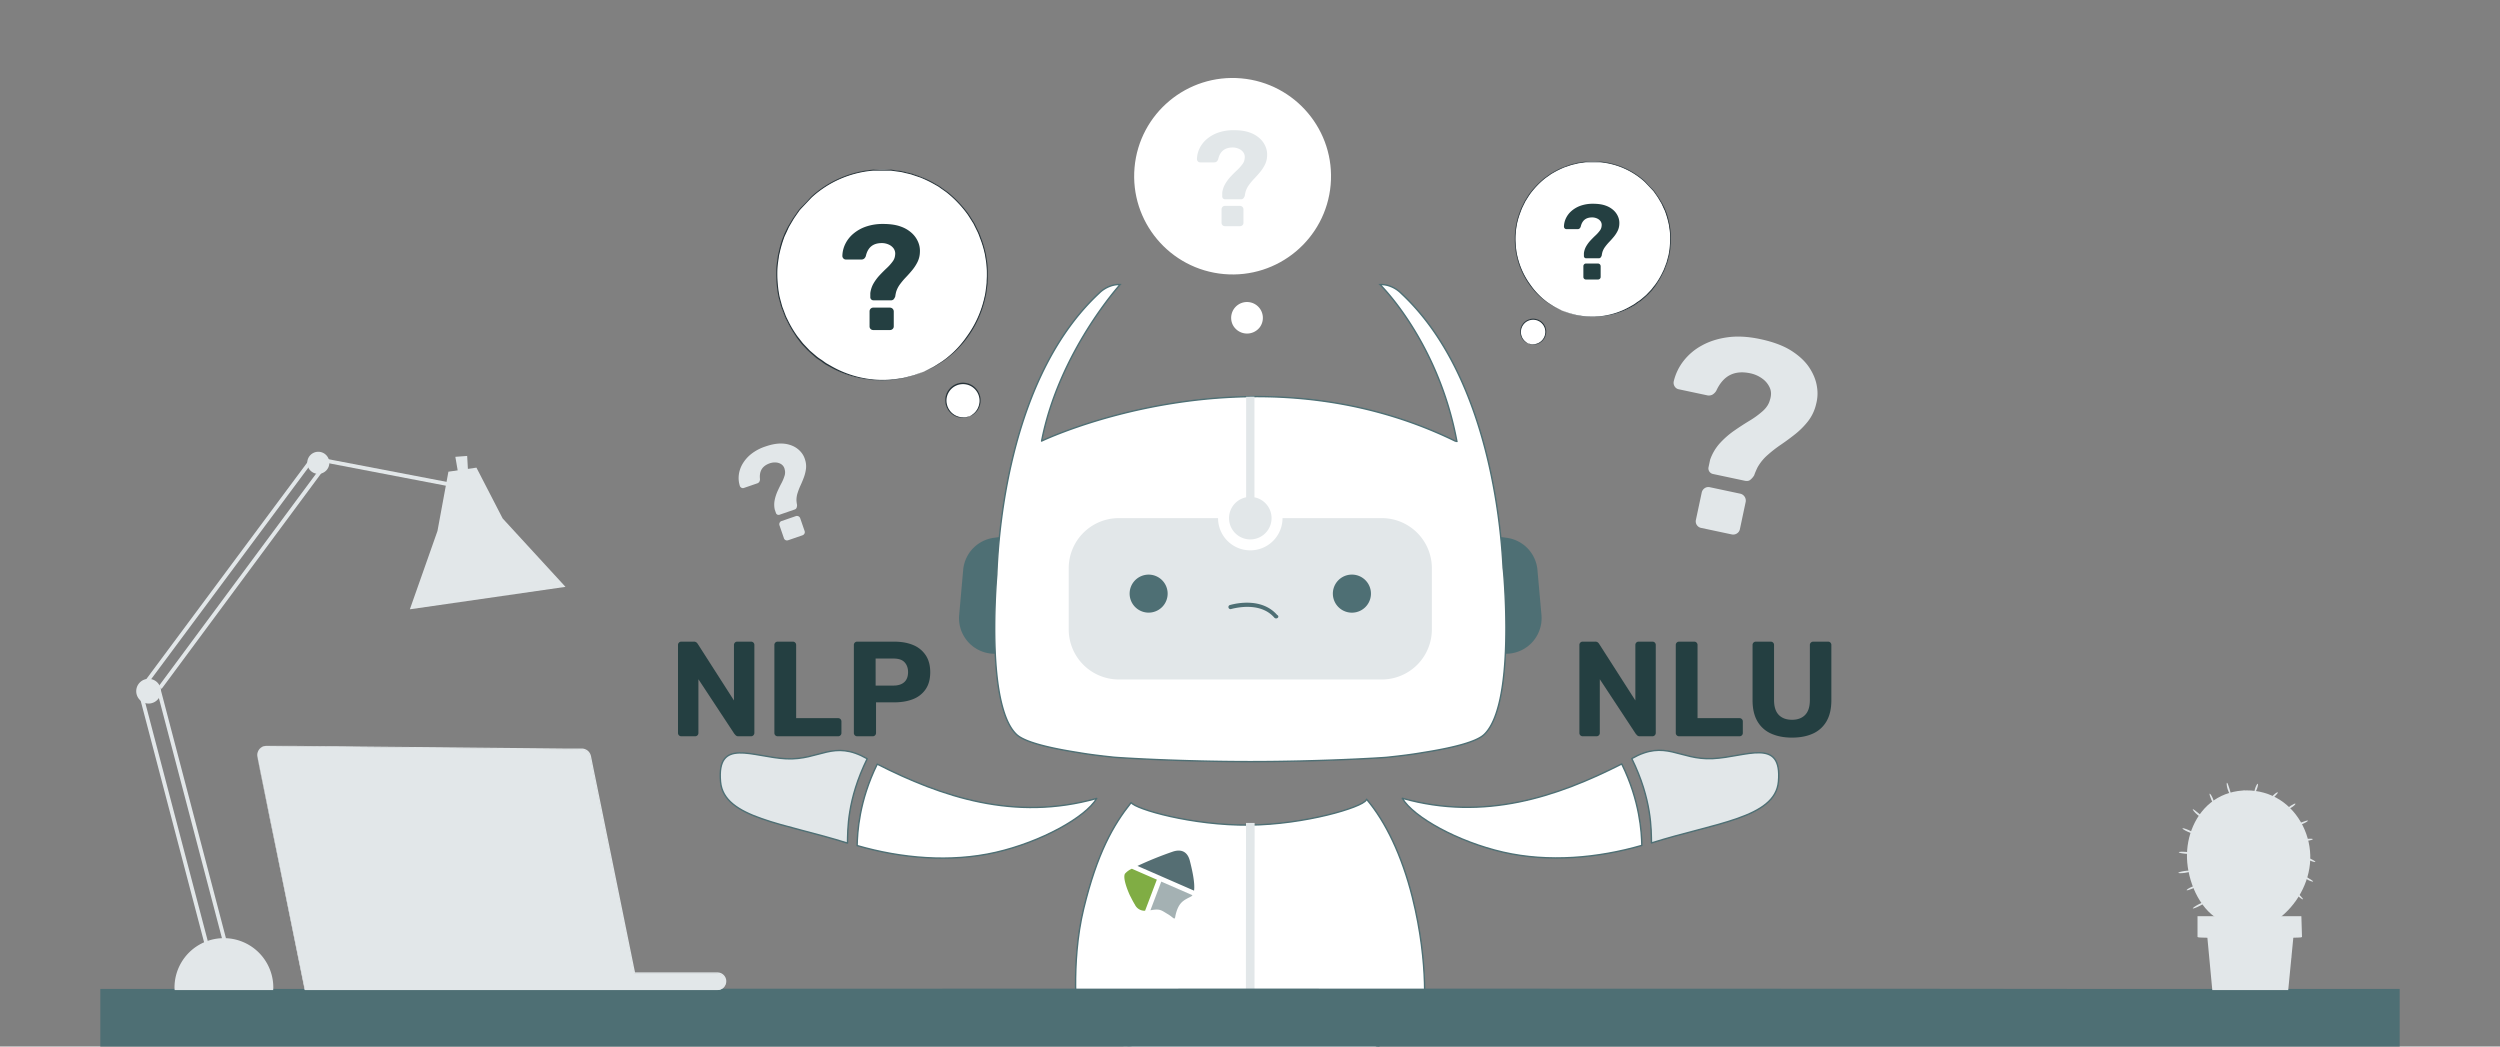 <svg xmlns="http://www.w3.org/2000/svg" xmlns:xlink="http://www.w3.org/1999/xlink" width="3514" height="1471" viewBox="0 0 3514 1471">
  <rect x="0" y="0" width="3514" height="1471" fill="#808080" stroke="none"/>
  <defs>
    <clipPath id="clip-path">
      <rect id="Rechteck_16399" data-name="Rechteck 16399" width="1621.16" height="853.801" fill="none"/>
    </clipPath>
    <clipPath id="clip-Beitragsbild_NLP-vs-NLU-Was-ist-der-Unterschied">
      <rect width="3514" height="1471"/>
    </clipPath>
  </defs>
  <g id="Beitragsbild_NLP-vs-NLU-Was-ist-der-Unterschied" clip-path="url(#clip-Beitragsbild_NLP-vs-NLU-Was-ist-der-Unterschied)">
    <g id="Gruppe_93587" data-name="Gruppe 93587" transform="translate(1115.374 366.599)">
      <path id="Pfad_62410" data-name="Pfad 62410" d="M341.9,858.947c85.083.158,168.954-25.337,244.584-74.346,1.028-9.208,8.837-78.057-15.193-174.5-14.832-58.96-37.468-106.052-64.434-137.836-.231.421-.438.85-.664,1.276-5.686,10.027-85.31,34.227-164.292,35.019-80.121.8-159.833-22.341-165.941-31.618-25.51,31.915-47.866,71.6-66.711,149.013s-8.669,160.623-8.669,160.623S224.22,853.932,341.9,858.947" transform="translate(298.619 284.564)" fill="#fff" stroke="#4e6f74" stroke-linecap="round" stroke-linejoin="round" stroke-width="2"/>
      <path id="Pfad_62414" data-name="Pfad 62414" d="M284.869,735.544l.159-243.383c-4.072,0-8.1-.071-12.117,0l-.159,243.363c-16.757,3.7-27.627,21.694-24.281,40.2s19.641,30.508,36.4,26.813,27.626-21.69,24.28-40.195c-2.447-13.533-12.026-24.112-24.28-26.816Z" transform="translate(363.101 297.944)" fill="#e2e7e9"/>
      <path id="Pfad_62415" data-name="Pfad 62415" d="M328.251,734.1c71.577.075,142.4-18.8,208.048-55.447-11.448-13.545-26.441-21.072-42-21.087H369.947c-.012,28.61-18.074,51.794-40.344,51.778-22.252-.016-40.289-23.188-40.3-51.778h-124.2c-16.007.022-31.389,7.981-42.939,22.218C187.272,715.7,257.4,734.181,328.251,734.1" transform="translate(312.217 409.417)" fill="#e2e7e9"/>
      <path id="Pfad_62418" data-name="Pfad 62418" d="M343.724,761.013c-84.546.122-167.92-24.692-243.354-72.406,7.564,172.824,34.368,301.554,42.045,348.175,59.289-29.4,112.275-41.5,158.753-38.315,0-.056.047.6,0,0,.428-11.906-5.4-93.123,0-147.828,5.408-54.761,89.4-55.725,90.608,0s.308,121.115,0,147.828c24.336-4.386,108.743,12.542,159.778,38.315,4.164-28.25,35.856-202.155,37.158-349.126C512.853,736,428.9,761.17,343.724,761.013" transform="translate(297.512 429.701)" fill="#fff" stroke="#4e6f74" stroke-linecap="round" stroke-linejoin="round" stroke-width="2"/>
      <g id="Gruppe_13891" data-name="Gruppe 13891" transform="translate(232.627 33.355)">
        <path id="Pfad_62402" data-name="Pfad 62402" d="M0,0,28.531,4.028a50,50,0,0,1,42.7,45.063l5.646,63.392a50.341,50.341,0,0,1-.294,11.413A50,50,0,0,1,20.1,166.436l-12.711-1.79Z" transform="translate(741.799 352.033)" fill="#4e6f74"/>
        <path id="Pfad_62403" data-name="Pfad 62403" d="M69.667,164.686l-12.7,1.788A49.993,49.993,0,0,1,.49,123.945v0A50.012,50.012,0,0,1,.2,112.529L5.842,49.115a50,50,0,0,1,42.7-45.091L77.069,0Z" transform="translate(0 352.013)" fill="#4e6f74"/>
        <path id="Pfad_62404" data-name="Pfad 62404" d="M648.072,220.372h1.606C623.4,79.56,541.682.043,541.682.043a35.44,35.44,0,0,1,14.846,2.575,42.616,42.616,0,0,1,14.812,9.69c116.483,108.42,139.255,305.123,143.3,386.029.168,1.234.321,2.409.483,3.7,0,0,3.433,36.038,3.5,80.131,0,6.385-.054,12.946-.208,19.594-.22,9.53-.629,19.231-1.281,28.851l-.092,1.366c-.427,6.022-.967,12-1.589,17.882-.791,7.371-1.772,14.566-2.958,21.5q-1.238,7.325-2.808,14.17-1.5,6.532-3.321,12.536c-4.492,14.86-10.511,27.041-18.538,34.549-10.771,10.125-42.985,18.543-86.765,25.37-16.4,2.866-33.424,4.782-50.214,6.575-5.226.553-91.889,6.005-191.533,6.005s-186.305-5.587-191.533-6.148c-16.785-1.779-33.818-3.717-50.214-6.575-43.809-6.832-76.029-15.229-86.765-25.374-8.034-7.516-14.039-19.7-18.545-34.549q-1.814-6.007-3.318-12.536c-1.048-4.558-1.981-9.292-2.814-14.167-1.183-6.938-2.159-14.128-2.955-21.5-.642-5.882-1.162-11.863-1.586-17.885-.031-.455-.068-.913-.1-1.368C.835,520.828.425,511.158.2,501.624c-.151-6.648-.208-13.211-.2-19.6.052-33.656,2.05-62.569,3.006-74.392C5.8,331.488,25.552,125.112,146.652,12.3a42.69,42.69,0,0,1,14.832-9.692A35.318,35.318,0,0,1,176.316.033S90.233,94.778,65.948,220c-.065.02,293.336-140.867,582.124.372" transform="translate(50.122 0)" fill="#fff" stroke="#4e6f74" stroke-width="2"/>
        <path id="Pfad_62405" data-name="Pfad 62405" d="M440.215,0H300.537a45.322,45.322,0,0,1-45.344,45.3A45.319,45.319,0,0,1,209.9,0H70.218A70.424,70.424,0,0,0,0,70.218v86.37a70.433,70.433,0,0,0,70.218,70.228h370a70.443,70.443,0,0,0,70.226-70.228V70.218A70.43,70.43,0,0,0,440.215,0" transform="translate(154.189 328.316)" fill="#e2e7e9"/>
        <path id="Pfad_62406" data-name="Pfad 62406" d="M26.726,0a26.72,26.72,0,1,0,26.71,26.726v0A26.743,26.743,0,0,0,26.726,0" transform="translate(239.805 407.728)" fill="#4e6f74"/>
        <path id="Pfad_62407" data-name="Pfad 62407" d="M26.731,0h0a26.757,26.757,0,1,0,.055,53.514h.061A26.757,26.757,0,1,0,26.745,0Z" transform="translate(525.461 407.698)" fill="#4e6f74"/>
        <path id="Pfad_62409" data-name="Pfad 62409" d="M35.746,141.444V0c-3.933,0-7.823.075-11.7.154V141.469a29.89,29.89,0,1,0,11.7,0Z" transform="translate(379.52 157.584)" fill="#e2e7e9"/>
        <path id="Pfad_94191" data-name="Pfad 94191" d="M159.215,132.838c-18.644-21.751-51.274-14.759-60.6-12.425a2.958,2.958,0,1,1-2.332-5.437c10.877-3.107,45.836-10.1,66.813,13.985a2.234,2.234,0,0,1,.991.651,2.269,2.269,0,0,1-.217,3.23,3.5,3.5,0,0,1-4.659,0" transform="translate(284.174 335.593)" fill="#4e6f74"/>
      </g>
      <path id="Pfad_62678" data-name="Pfad 62678" d="M348.93,671.051c-6.312,22.627-11.648,32.908-15.531,55.736s-3.1,24.757,0,35.576,43.308,43.307,43.308,43.307H181.829V629.458s118.833,14.42,167.1,41.592" transform="translate(491.522 819.882)" fill="#e2e7e9" stroke="#4e6f74" stroke-linecap="round" stroke-linejoin="round" stroke-width="2"/>
      <path id="Pfad_62679" data-name="Pfad 62679" d="M209.606,671.05c6.312,22.627,11.648,32.907,15.531,55.736s3.1,24.757,0,35.575-43.308,43.306-43.308,43.306h187.28l7.6-176.209s-118.833,14.42-167.1,41.591" transform="translate(234.88 819.882)" fill="#e2e7e9" stroke="#4e6f74" stroke-linecap="round" stroke-linejoin="round" stroke-width="2"/>
      <g id="Gruppe_13895" data-name="Gruppe 13895" transform="translate(464.997 828.99)">
        <path id="Pfad_10214" data-name="Pfad 10214" d="M212.77,426.322c.228-.037.442-.061.666-.107,12.88-2.319,14.553.086,23.028,5.1,9.337,5.306,10.444,10.389,11.464,2.589,4.342-19.493,12.178-21.759,21.892-26.9a6.163,6.163,0,0,0,2.039-1.844l-43.846-19.118Z" transform="translate(-176.103 -342.434)" fill="#a4b1b3"/>
        <path id="Pfad_10215" data-name="Pfad 10215" d="M257.709,374.464a504.4,504.4,0,0,0-50.315,20.3l79.572,34.727c1.626-11.939-3.581-32.677-5.871-41.789-3.021-12.139-11.031-17.058-23.385-13.24" transform="translate(-188.973 -373.197)" fill="#556e73"/>
        <path id="Pfad_10216" data-name="Pfad 10216" d="M247.656,396.04l-35.132-15.325a27.447,27.447,0,0,0-9.744,7.055c-3.781,7.305,6.856,30.111,6.856,30.111,4.826,9.318,3.454,6.958,7.442,13.826a14.96,14.96,0,0,0,14.052,8.03Z" transform="translate(-201.968 -355.192)" fill="#80ad44"/>
      </g>
    </g>
    <g id="Gruppe_13846" data-name="Gruppe 13846" transform="translate(-209.37 -200.19)">
      <g id="Gruppe_13845" data-name="Gruppe 13845" transform="translate(646.793 1589.78)">
        <g id="Translator-pana" transform="translate(0)">
          <g id="freepik--Table--inject-43">
            <path id="Pfad_62515" data-name="Pfad 62515" d="M2659.686,459.056c0,.54-590.387.936-1318.485.936s-1318.6-.4-1318.6-.936,590.271-.936,1318.6-.936S2659.686,458.552,2659.686,459.056Z" transform="translate(-22.6 -458.12)" fill="#4e6f74"/>
          </g>
        </g>
      </g>
      <rect id="Rechteck_13771" data-name="Rechteck 13771" width="3232" height="203" transform="translate(350.37 1590.19)" fill="#4e6f74"/>
    </g>
    <g id="freepik--Device--inject-43" transform="translate(361.597 1048.37)">
      <path id="Pfad_62644" data-name="Pfad 62644" d="M46.758,396.473,113.53,724.35H693.244a11.572,11.572,0,0,0,11.572-11.572h0a11.572,11.572,0,0,0-11.572-11.572h-116.7L514.475,396.3a12.592,12.592,0,0,0-12.237-10.153L59.172,381.31a12.636,12.636,0,0,0-12.415,15.163Z" transform="translate(-46.447 -381.115)" fill="#e2e7e9"/>
      <path id="Pfad_62645" data-name="Pfad 62645" d="M46.8,396.625a7.669,7.669,0,0,1,0-.975,12.419,12.419,0,0,1,0-2.971,12.9,12.9,0,0,1,9.932-11.128,22.177,22.177,0,0,1,4.434-.266H97.7l167.507,1.6,116.785,1.153,65.442.665,34.317.354h22.169a14.06,14.06,0,0,1,4.434,1.286,13.3,13.3,0,0,1,6.385,6.7,18.312,18.312,0,0,1,1.2,4.434l.931,4.434c.576,2.926,1.2,5.9,1.773,8.868,1.2,5.941,2.439,11.927,3.636,17.735q3.68,18.045,7.449,36.49,7.493,36.889,15.341,75.374c10.464,51.431,21.326,104.9,32.544,159.97l-.8-.621H691.558a19.815,19.815,0,0,1,4.434.266,12.415,12.415,0,0,1,3.325,23.011,12.992,12.992,0,0,1-5.454,1.463H113.041v-.488c-20.4-100.78-37.022-182.76-48.771-239.423-5.675-28.42-10.153-50.5-13.3-65.531-1.463-7.493-2.616-13.3-3.37-17.07s-1.108-5.853-1.108-5.853.488,2,1.286,5.808l3.547,17.07c3.1,14.986,7.67,37.066,13.523,65.442,11.616,56.752,28.42,138.732,49.037,239.423l-.621-.532H693.375a11.827,11.827,0,0,0,4.744-1.286,10.818,10.818,0,0,0-2.882-20.041,21.613,21.613,0,0,0-4.212-.222H575.748v-.62c-11.217-55.112-22.169-108.583-32.455-160.014-5.232-25.672-10.331-50.9-15.341-75.374q-3.724-18.4-7.36-36.445c-1.242-6.03-2.439-11.971-3.636-17.735-.621-2.971-1.2-5.941-1.818-8.867l-.887-4.434a20.518,20.518,0,0,0-1.108-4.168,12.237,12.237,0,0,0-5.675-5.986,11.969,11.969,0,0,0-4.035-1.153H499l-17.735-.222-34.317-.4-65.4-.754L264.764,384.21,97.523,382.171l-26.115-.355H60.988a20.8,20.8,0,0,0-4.434.266,14.139,14.139,0,0,0-3.769,1.419,12.68,12.68,0,0,0-6.119,9.355A16.676,16.676,0,0,0,46.8,396.625Z" transform="translate(-46.49 -381.266)" fill="#e2e7e9"/>
      <path id="Pfad_62646" data-name="Pfad 62646" d="M136.478,433.414a19.109,19.109,0,1,1-5.6-13.557,19.154,19.154,0,0,1,5.6,13.557Z" transform="translate(130.967 -267.972)" fill="#e2e7e9"/>
      <path id="Pfad_62647" data-name="Pfad 62647" d="M46.68,385.33H77.1l82.867.4,273.474,1.907,39.549.31h9.71a23.715,23.715,0,0,1,4.966.31,12.817,12.817,0,0,1,4.7,1.907,13.745,13.745,0,0,1,5.9,7.981c.709,3.192,1.242,6.251,1.907,9.355,4.877,24.7,9.621,48.505,14.1,71.206,8.867,45.4,17.07,86.236,23.854,120.6s12.148,62.073,15.917,81.36c1.862,9.532,3.281,16.981,4.434,22.169.488,2.483.842,4.434,1.064,5.764a16.152,16.152,0,0,1,.31,1.951,6.691,6.691,0,0,0-.443-1.906c-.443-1.286-.709-3.281-1.241-5.764-1.064-5.1-2.572-12.5-4.434-22.169-3.9-19.2-9.533-46.954-16.449-81.227L513.111,478.927c-4.434-22.656-9.311-46.51-14.232-70.94-.621-3.059-1.2-6.252-1.906-9.266a12.059,12.059,0,0,0-5.188-7.05,13.3,13.3,0,0,0-4.168-1.685,26.308,26.308,0,0,0-4.434-.266h-9.71l-39.549-.31L160.45,387.015l-82.867-.887-22.568-.355H49.163Z" transform="translate(-45.838 -367.311)" fill="#e2e7e9"/>
    </g>
    <g id="Gruppe_93589" data-name="Gruppe 93589" transform="translate(1838.66 161.314)">
      <ellipse id="Ellipse_26165" data-name="Ellipse 26165" cx="109.105" cy="109.315" rx="109.105" ry="109.315" transform="matrix(0.931, -0.366, 0.366, 0.931, 258.74, 113.199)" fill="#fff"/>
      <path id="Pfad_93681" data-name="Pfad 93681" d="M334.012,251.915l1.648.666,4.838,1.893,3.506,1.4c1.332.421,2.84.771,4.453,1.227l5.224,1.4a56.532,56.532,0,0,0,6.065,1.157,103.6,103.6,0,0,0,31.554.666A108.9,108.9,0,0,0,431.057,247.5l5.154-2.91c1.648-1.087,3.3-2.314,4.943-3.506s3.506-2.279,4.978-3.506l4.8-4.137,4.418-4.172.245-.28c1.508-1.543,3.015-3.155,4.523-4.733s2.77-3.506,4.172-5.224a57.2,57.2,0,0,0,4-5.785,104.2,104.2,0,0,0,7.012-12.06c1.017-2.139,2.209-4.242,3.12-6.451l3.506-9.326.386-1.017.947-3.506c.6-2.419,1.332-4.8,1.858-7.257a119.23,119.23,0,0,0,1.928-15.146,116.488,116.488,0,0,0,0-15.637c-.21-2.629-.666-5.259-1.017-7.888-.21-1.332-.28-2.665-.6-4l-.947-3.927a91.148,91.148,0,0,0-3.506-12.551c-.806-2.033-1.648-4.067-2.454-6.135L475.3,101.9l-1.052-1.823-2.068-3.506-2.1-3.506-2.419-3.506-2.454-3.506L463.978,84.3l-1.4-1.648L451.5,70.938l-.806-.771a108.9,108.9,0,0,0-63.6-27.627H367.7l-2.139.316-4.207.561-4.207.6-4.1.982-4.067.982-2.033.491-6.7,2.279-6.171,2.419a98.167,98.167,0,0,0-11.675,5.855L318.9,59.053c-1.157.666-2.209,1.508-3.3,2.244-2.174,1.578-4.382,3.05-6.486,4.663a119.766,119.766,0,0,0-21.211,22.4c-1.437,2.033-2.7,4.207-4.032,6.311l-1.963,3.12a7,7,0,0,0-.491.876c-1.473,3.015-2.945,5.96-4.418,8.905-.982,2.209-1.718,4.488-2.559,6.7a100.74,100.74,0,0,0-4.032,13.393,54.915,54.915,0,0,0-1.262,6.7c-.316,2.209-.771,4.417-.947,6.626s-.28,4.418-.386,6.591v6.381h0c0,2.139.175,4.242.245,6.346s.526,4.1.736,6.135.526,4,.877,5.96l1.367,5.75a109.418,109.418,0,0,0,17.53,37.9,104.23,104.23,0,0,0,22.052,22.578,52.272,52.272,0,0,0,4.944,3.506l4.593,2.875c1.437.841,2.735,1.718,3.962,2.384l3.506,1.683,4.7,2.244,1.613.736-1.543-.841-4.628-2.384-3.506-1.718c-1.227-.7-2.524-1.578-3.927-2.454l-4.558-2.875a59.3,59.3,0,0,1-4.873-3.506,104.2,104.2,0,0,1-21.421-22.964,108.159,108.159,0,0,1-17.53-37.654c-.456-1.893-.911-3.786-1.332-5.715s-.561-3.927-.841-5.925a57.994,57.994,0,0,1-.7-6.1c0-2.033-.175-4.137-.245-6.241s0-4.417,0-6.065V147.3l.421-6.486c.175-2.209.631-4.347.947-6.556a61.3,61.3,0,0,1,1.262-6.626,102.582,102.582,0,0,1,4.172-13.358c.841-2.174,1.578-4.453,2.559-6.591,1.437-2.945,2.91-5.89,4.382-8.87,0-.28.316-.561.491-.841.631-1.017,1.3-2.033,1.928-3.085,1.332-2.068,2.594-4.207,4.032-6.241a114.687,114.687,0,0,1,9.641-11.57,111.781,111.781,0,0,1,11.359-10.518c2.068-1.613,4.277-3.05,6.416-4.593,1.087-.736,2.1-1.613,3.26-2.244l3.506-2a123.688,123.688,0,0,1,14.515-7.012l7.783-2.629,1.963-.666,2-.491,4.032-.947,4.067-.982,4.172-.561,4.137-.6,2.1-.28h19.178a107.457,107.457,0,0,1,62.827,27.311l.771.736,10.974,11.6,1.4,1.613,1.192,1.718,2.454,3.506,2.384,3.506,2.069,3.506,2.068,3.506,1.017,1.788.841,1.893c1.157,2.489,2.279,4.978,3.506,7.468a124.207,124.207,0,0,1,4.7,15.461l.912,3.892c.316,1.3.386,2.629.6,3.927.351,2.629.806,5.224,1.017,7.818a108.481,108.481,0,0,1,0,15.461,116.421,116.421,0,0,1-1.858,14.97c-.526,2.454-1.227,4.8-1.823,7.012l-.947,3.506a7.01,7.01,0,0,1-.281.912l-3.506,9.256c-.912,2.209-2.068,4.277-3.05,6.381a105.845,105.845,0,0,1-7.012,11.99,55.52,55.52,0,0,1-4,5.434c-1.367,1.753-2.665,3.506-4.1,5.189l-4.488,4.733-2.209,2.314-.21.21-7.012,6a45.5,45.5,0,0,1-4.943,3.506c-1.613,1.087-3.26,2.384-4.908,3.506l-5.084,2.91a107.811,107.811,0,0,1-39.3,13.5,103.252,103.252,0,0,1-31.378-.456,55,55,0,0,1-6.03-1.052l-5.224-1.367c-1.613-.421-3.12-.736-4.453-1.157l-3.506-1.332-4.908-1.753Z" transform="translate(22.753 23.168)" fill="#263238"/>
      <path id="Pfad_93682" data-name="Pfad 93682" d="M284.709,141.007A17.775,17.775,0,1,1,302.239,134a17.775,17.775,0,0,1-17.53,7.012Z" transform="translate(28.478 181.546)" fill="#fff"/>
      <path id="Pfad_93683" data-name="Pfad 93683" d="M281.16,140.247a5.98,5.98,0,0,0,1.017.526,13.216,13.216,0,0,0,3.155.947,17.529,17.529,0,0,0,11.815-1.858,18.161,18.161,0,0,0,9.4-14.76,17.881,17.881,0,0,0-2.419-10.518A18.36,18.36,0,0,0,270.537,128.5a17.529,17.529,0,0,0,6.7,9.887,13.744,13.744,0,0,0,2.84,1.648c.666.315,1.052.456,1.052.386A29.215,29.215,0,0,1,277.619,138a17.53,17.53,0,0,1-6.1-9.747,16.8,16.8,0,0,1,0-7.923,17,17,0,0,1,4.313-7.958,16.828,16.828,0,0,1,8.66-4.908,17.284,17.284,0,0,1,10.518.982,17.075,17.075,0,0,1,7.958,7.012,16.759,16.759,0,0,1,2.349,9.676,17.53,17.53,0,0,1-8.66,14.024,17.881,17.881,0,0,1-11.289,2.174C282.667,140.808,281.23,140.141,281.16,140.247Z" transform="translate(28.101 181.08)" fill="#263238"/>
    </g>
    <g id="Gruppe_93595" data-name="Gruppe 93595" transform="translate(1047.978 194.609)">
      <ellipse id="Ellipse_26165-2" data-name="Ellipse 26165" cx="147.844" cy="148.129" rx="147.844" ry="148.129" transform="translate(275.152 383.956) rotate(-158.52)" fill="#fff"/>
      <path id="Pfad_93681-2" data-name="Pfad 93681" d="M475.546,326.255l-2.233.9-6.556,2.565-4.751,1.9c-1.805.57-3.848,1.045-6.033,1.663l-7.079,1.9a76.6,76.6,0,0,1-8.219,1.568,140.384,140.384,0,0,1-42.757.9,147.559,147.559,0,0,1-53.874-17.388l-6.984-3.943c-2.233-1.473-4.466-3.135-6.7-4.751s-4.751-3.088-6.746-4.751l-6.509-5.606-5.986-5.653-.332-.38c-2.043-2.09-4.086-4.276-6.129-6.413s-3.753-4.751-5.653-7.079a77.505,77.505,0,0,1-5.416-7.839,141.2,141.2,0,0,1-9.5-16.343c-1.378-2.9-2.993-5.748-4.228-8.741l-4.751-12.637-.522-1.378L273.307,230c-.808-3.278-1.805-6.509-2.518-9.834a161.565,161.565,0,0,1-2.613-20.523,157.853,157.853,0,0,1,0-21.188c.285-3.563.9-7.126,1.378-10.689.285-1.805.38-3.611.808-5.416l1.283-5.321a123.512,123.512,0,0,1,4.751-17.008c1.093-2.755,2.233-5.511,3.325-8.314l4.371-8.741,1.425-2.47,2.8-4.751L291.169,111l3.278-4.751,3.325-4.751,1.663-2.375,1.9-2.233,15.012-15.867,1.093-1.045A147.56,147.56,0,0,1,403.62,42.54h26.272l2.9.428,5.7.76,5.7.808,5.558,1.33,5.511,1.33,2.755.665,9.074,3.088,8.361,3.278a133.028,133.028,0,0,1,15.82,7.934l4.751,2.755c1.568.9,2.993,2.043,4.466,3.04,2.945,2.138,5.939,4.133,8.789,6.318a162.29,162.29,0,0,1,28.742,30.357c1.948,2.755,3.658,5.7,5.463,8.551l2.66,4.228a9.494,9.494,0,0,1,.665,1.188c2,4.086,3.991,8.076,5.986,12.067,1.33,2.993,2.328,6.081,3.468,9.074a136.506,136.506,0,0,1,5.463,18.148,74.406,74.406,0,0,1,1.71,9.074c.428,2.993,1.045,5.986,1.283,8.979s.38,5.986.523,8.931v8.646h0c0,2.9-.237,5.748-.333,8.6s-.713,5.558-1,8.314-.713,5.416-1.188,8.076L560.87,226.3a148.267,148.267,0,0,1-23.754,51.356,141.238,141.238,0,0,1-29.882,30.595,70.824,70.824,0,0,1-6.7,4.751l-6.223,3.9c-1.948,1.14-3.706,2.328-5.368,3.23l-4.751,2.28-6.366,3.04-2.185,1,2.09-1.14L484,322.074l4.751-2.328c1.663-.95,3.42-2.138,5.321-3.325l6.176-3.9a80.357,80.357,0,0,0,6.6-4.751,141.193,141.193,0,0,0,29.027-31.117,146.563,146.563,0,0,0,23.754-51.023c.617-2.565,1.235-5.131,1.805-7.744s.76-5.321,1.14-8.029a78.591,78.591,0,0,0,.95-8.266c0-2.755.237-5.606.333-8.456s0-5.986,0-8.219v-.428l-.57-8.789c-.238-2.993-.855-5.891-1.283-8.884a83.066,83.066,0,0,0-1.71-8.979,139,139,0,0,0-5.654-18.1c-1.14-2.945-2.138-6.033-3.468-8.931-1.948-3.991-3.943-7.981-5.938-12.019,0-.38-.428-.76-.665-1.14-.855-1.378-1.758-2.755-2.613-4.181-1.805-2.8-3.515-5.7-5.463-8.456a155.407,155.407,0,0,0-13.065-15.677,151.468,151.468,0,0,0-15.393-14.252c-2.8-2.185-5.8-4.133-8.694-6.224-1.473-1-2.851-2.185-4.418-3.04l-4.751-2.708a167.6,167.6,0,0,0-19.668-9.5l-10.547-3.563-2.66-.9-2.708-.665L449.132,47.2l-5.511-1.33-5.653-.76-5.606-.808-2.85-.38H403.525a145.61,145.61,0,0,0-85.134,37.008l-1.045,1-14.87,15.725-1.9,2.185-1.615,2.328-3.326,4.751-3.23,4.751-2.8,4.751-2.8,4.751-1.378,2.423-1.14,2.565c-1.568,3.373-3.088,6.746-4.751,10.119a168.3,168.3,0,0,0-6.366,20.951l-1.235,5.273c-.428,1.758-.523,3.563-.808,5.321-.475,3.563-1.093,7.079-1.378,10.594a147,147,0,0,0,0,20.951,157.76,157.76,0,0,0,2.518,20.286c.713,3.326,1.663,6.509,2.47,9.5l1.283,4.751a9.5,9.5,0,0,0,.38,1.235l4.751,12.542c1.235,2.993,2.8,5.8,4.133,8.646a143.431,143.431,0,0,0,9.5,16.248,75.236,75.236,0,0,0,5.416,7.364c1.853,2.375,3.611,4.751,5.558,7.031l6.081,6.413,2.993,3.135.285.285,9.5,8.124a61.652,61.652,0,0,0,6.7,4.751c2.185,1.473,4.418,3.231,6.651,4.751l6.889,3.943a146.089,146.089,0,0,0,53.256,18.29,139.911,139.911,0,0,0,42.519-.618,74.528,74.528,0,0,0,8.171-1.425l7.079-1.853c2.185-.57,4.228-1,6.033-1.568l4.751-1.805,6.651-2.375Z" transform="translate(-224.741 1.381)" fill="#263238"/>
      <path id="Pfad_93682-2" data-name="Pfad 93682" d="M298.488,153.529a24.086,24.086,0,1,0-23.754-9.5,24.086,24.086,0,0,0,23.754,9.5Z" transform="translate(11.369 238.432)" fill="#fff"/>
      <path id="Pfad_93683-2" data-name="Pfad 93683" d="M304.428,152.564a8.1,8.1,0,0,1-1.378.713,17.907,17.907,0,0,1-4.276,1.283,23.753,23.753,0,0,1-16.01-2.518,24.609,24.609,0,0,1-12.732-20,24.23,24.23,0,0,1,3.278-14.252,24.879,24.879,0,0,1,45.512,18.86,23.753,23.753,0,0,1-9.074,13.4,18.624,18.624,0,0,1-3.848,2.233c-.9.428-1.425.617-1.425.522a39.588,39.588,0,0,0,4.751-3.278,23.754,23.754,0,0,0,8.266-13.207,22.758,22.758,0,0,0,0-10.737,23.041,23.041,0,0,0-5.844-10.784,22.8,22.8,0,0,0-11.734-6.651,23.422,23.422,0,0,0-14.252,1.33,23.137,23.137,0,0,0-10.784,9.5,22.709,22.709,0,0,0-3.183,13.112,23.754,23.754,0,0,0,11.734,19,24.229,24.229,0,0,0,15.3,2.946C302.385,153.324,304.333,152.422,304.428,152.564Z" transform="translate(10.75 237.734)" fill="#263238"/>
    </g>
    <g id="freepik--Lamp--inject-2" transform="translate(191.489 635.013)">
      <path id="Pfad_55091" data-name="Pfad 55091" d="M182.673,648.649a2.743,2.743,0,0,1-2.588-2.07L88,295.969a2.755,2.755,0,1,1,5.33-1.4l92.013,350.61a2.743,2.743,0,0,1-1.967,3.364,2.185,2.185,0,0,1-.7.1Z" transform="translate(-59.429 37.795)" fill="#e2e7e9"/>
      <path id="Pfad_55092" data-name="Pfad 55092" d="M173.258,652a2.743,2.743,0,0,1-2.588-2.044L78.606,299.319a2.755,2.755,0,0,1,5.33-1.4l92.013,350.636a2.743,2.743,0,0,1-1.967,3.364,3.438,3.438,0,0,1-.725.078Z" transform="translate(-74.336 43.113)" fill="#e2e7e9"/>
      <path id="Pfad_55093" data-name="Pfad 55093" d="M85.535,488.38l-4.425-3.286,236.216-317.9,215.464,41.3-1.035,5.408L319.68,173.245Z" transform="translate(-70.216 -161.162)" fill="#e2e7e9"/>
      <rect id="Rechteck_12701" data-name="Rechteck 12701" width="390.483" height="5.512" transform="translate(31.288 329.925) rotate(-53.48)" fill="#e2e7e9"/>
      <path id="Pfad_55094" data-name="Pfad 55094" d="M170.657,185.482a15.525,15.525,0,1,0,.737-11.948A15.525,15.525,0,0,0,170.657,185.482Z" transform="translate(70.579 -164.86)" fill="#e2e7e9"/>
      <path id="Pfad_55095" data-name="Pfad 55095" d="M254.105,190.822l-3.855-22.46,16.612-1.242,1.216,21.683Z" transform="translate(198.299 -161.273)" fill="#e2e7e9"/>
      <path id="Pfad_55097" data-name="Pfad 55097" d="M279.723,179.173l-15.37,83.318L225.54,372.59l218.75-31.542L356,244.922,319.131,173.48l-39.408,5.693" transform="translate(159.071 -151.176)" fill="#e2e7e9"/>
      <path id="Pfad_55098" data-name="Pfad 55098" d="M76.9,305.572A17.362,17.362,0,1,0,94.262,288.21,17.362,17.362,0,0,0,76.9,305.572Z" transform="translate(-76.9 30.961)" fill="#e2e7e9"/>
      <path id="Pfad_55099" data-name="Pfad 55099" d="M97.871,502.012c0-1.164-.181-2.3-.181-3.493a69.443,69.443,0,1,1,138.886,0c-.013,1.19-.142,2.328-.194,3.493Z" transform="translate(-43.895 254.58)" fill="#e2e7e9"/>
    </g>
    <g id="freepik--Plant--inject-2" transform="translate(3061.884 1100.19)">
      <path id="Pfad_55192" data-name="Pfad 55192" d="M200.814,541.661c-28.266-16.387-43.352-54.508-44.508-85.721s11.85-63.728,37.572-81.618c26.936-18.844,65.317-18.5,93-.78s43.93,51.213,42.658,84.074-19.162,64.219-45.635,83.814" transform="translate(-144.136 -349.435)" fill="#e2e7e9"/>
      <path id="Pfad_55193" data-name="Pfad 55193" d="M192.551,542.663a36.331,36.331,0,0,1-.52-7.139c-.145-5.115-.347-11.561-.549-19.451-.434-16.445-1.069-39.133-2.168-64.161s-2.457-47.716-3.5-64.1c-.462-7.832-.838-14.451-1.156-19.451a34.679,34.679,0,0,1,0-7.139,36.908,36.908,0,0,1,1.127,7.052c.549,4.566,1.243,11.185,1.994,19.393,1.5,16.358,3.15,39.046,4.249,64.132s1.445,47.8,1.387,64.248c0,8.208,0,14.884-.289,19.48a38.244,38.244,0,0,1-.578,7.139Z" transform="translate(-90.757 -347.547)" fill="#e2e7e9"/>
      <path id="Pfad_55194" data-name="Pfad 55194" d="M172.173,392.435c0,.723-4.566.954-10.058.491s-9.913-1.416-9.855-2.139,4.566-.954,10.058-.491S172.231,391.713,172.173,392.435Z" transform="translate(-151.651 -293.041)" fill="#e2e7e9"/>
      <path id="Pfad_55195" data-name="Pfad 55195" d="M170.343,386.044c-.318.665-4.191-.4-8.67-2.4s-7.89-4.162-7.6-4.827,4.191.4,8.67,2.4S170.632,385.5,170.343,386.044Z" transform="translate(-148.26 -314.655)" fill="#e2e7e9"/>
      <path id="Pfad_55196" data-name="Pfad 55196" d="M175.276,382.764c-.376.607-4.74-1.445-9.306-5.2s-7.37-7.688-6.85-8.15,4.133,2.457,8.67,6.1S175.681,382.157,175.276,382.764Z" transform="translate(-138.8 -332.155)" fill="#e2e7e9"/>
      <path id="Pfad_55197" data-name="Pfad 55197" d="M174.335,377.5c-.665.289-2.89-2.89-4.682-7.312s-2.89-8.092-2.254-8.381,2.89,2.89,4.682,7.312S175,377.206,174.335,377.5Z" transform="translate(-123.38 -346.482)" fill="#e2e7e9"/>
      <path id="Pfad_55198" data-name="Pfad 55198" d="M181.319,373.6c-.665.289-2.89-3.179-4.422-8.006s-1.618-8.988-.925-9.1,1.994,3.67,3.468,8.295S181.984,373.283,181.319,373.6Z" transform="translate(-107.618 -356.489)" fill="#e2e7e9"/>
      <path id="Pfad_55199" data-name="Pfad 55199" d="M193.718,357.014c.694.26.26,3.237-.954,6.647s-2.89,6.011-3.439,5.78-.26-3.237.954-6.647S193.024,356.725,193.718,357.014Z" transform="translate(-82.098 -355.538)" fill="#e2e7e9"/>
      <path id="Pfad_55200" data-name="Pfad 55200" d="M206.851,361.214c.491.549-1.3,2.89-4.017,5.52s-5.347,4.133-5.78,3.613,1.3-3.035,4.017-5.549S206.36,360.751,206.851,361.214Z" transform="translate(-67.11 -347.714)" fill="#e2e7e9"/>
      <path id="Pfad_55201" data-name="Pfad 55201" d="M216.441,366.787c.4.607-1.792,2.89-4.913,4.942s-6.012,3.324-6.416,2.717,1.792-2.89,4.913-4.913S215.949,366.18,216.441,366.787Z" transform="translate(-51.845 -337.305)" fill="#e2e7e9"/>
      <path id="Pfad_55202" data-name="Pfad 55202" d="M225.79,375.066c.289.694-3.179,2.89-7.746,4.74s-8.5,2.89-8.67,2.312,3.179-2.89,7.746-4.74S225.646,374.4,225.79,375.066Z" transform="translate(-43.709 -321.74)" fill="#e2e7e9"/>
      <path id="Pfad_55203" data-name="Pfad 55203" d="M227.979,384.366c0,.723-3.439,1.763-7.89,2.312s-8.121.4-8.208-.318,3.439-1.763,7.89-2.312S227.892,383.643,227.979,384.366Z" transform="translate(-38.961 -305.029)" fill="#e2e7e9"/>
      <path id="Pfad_55204" data-name="Pfad 55204" d="M228.984,399.615c-.289.665-4.046-.318-8.381-2.225s-7.63-3.96-7.341-4.624,4.046.318,8.381,2.2S229.273,398.98,228.984,399.615Z" transform="translate(-36.382 -288.314)" fill="#e2e7e9"/>
      <path id="Pfad_55205" data-name="Pfad 55205" d="M229,411.984c-.231.665-5-.462-9.971-3.728s-7.919-7.139-7.4-7.63,4.162,2.37,8.844,5.4S229.258,411.262,229,411.984Z" transform="translate(-39.547 -273.169)" fill="#e2e7e9"/>
      <path id="Pfad_55206" data-name="Pfad 55206" d="M221.114,422.228c-.434.578-4.22-1.647-7.861-5.578s-5.578-7.832-4.971-8.237,3.439,2.688,6.907,6.445S221.577,421.737,221.114,422.228Z" transform="translate(-45.969 -258.413)" fill="#e2e7e9"/>
      <path id="Pfad_55207" data-name="Pfad 55207" d="M178.071,414.261c.347.636-3.642,3.381-8.873,6.1s-9.769,4.422-10.087,3.757,3.613-3.382,8.873-6.1S177.724,413.711,178.071,414.261Z" transform="translate(-138.734 -247.497)" fill="#e2e7e9"/>
      <path id="Pfad_55208" data-name="Pfad 55208" d="M171.4,406.484c.289.665-2.89,2.89-7.11,4.682s-7.919,2.89-8.208,2.283,2.89-2.89,7.11-4.682S171.082,405.82,171.4,406.484Z" transform="translate(-144.461 -262.35)" fill="#e2e7e9"/>
      <path id="Pfad_55209" data-name="Pfad 55209" d="M169.855,399.777c0,.723-3.815,1.879-8.67,2.572s-9.017.694-9.133,0,3.844-1.879,8.67-2.572S169.768,399.055,169.855,399.777Z" transform="translate(-152.049 -275.672)" fill="#e2e7e9"/>
      <path id="Pfad_55211" data-name="Pfad 55211" d="M186.479,387.343c.2.665-2.89,2.225-6.936,2.6s-7.4-.491-7.312-1.214,3.237-1.04,7.052-1.416S186.248,386.621,186.479,387.343Z" transform="translate(-113.906 -298.989)" fill="#e2e7e9"/>
      <path id="Pfad_55212" data-name="Pfad 55212" d="M187.864,383.541c-.231.694-3.526.2-7.37-1.127s-6.734-2.89-6.474-3.642,3.526-.2,7.341,1.127S188.1,382.963,187.864,383.541Z" transform="translate(-110.551 -315.013)" fill="#e2e7e9"/>
      <path id="Pfad_55213" data-name="Pfad 55213" d="M185.8,379.54c-.491.52-2.89-.983-4.364-3.786s-1.792-5.52-1.1-5.78,1.936,1.879,3.382,4.364S186.207,379.049,185.8,379.54Z" transform="translate(-99.24 -331.041)" fill="#e2e7e9"/>
      <path id="Pfad_55214" data-name="Pfad 55214" d="M186.164,401.927c.173.722-2.659,2.023-6.358,2.89a24.658,24.658,0,0,1-5.347.78l-.549-1.561c.983-.173,1.59,0,1.705.173s-.26.751-1.04,1.329l-.52-1.532a23.4,23.4,0,0,1,5.116-1.763C182.841,401.378,185.991,401.233,186.164,401.927Z" transform="translate(-110.729 -271.435)" fill="#e2e7e9"/>
      <path id="Pfad_55215" data-name="Pfad 55215" d="M191.175,413.926c.289.694-3.353,2.746-8.121,4.624s-8.815,2.89-9.075,2.139,3.353-2.746,8.121-4.6S190.915,413.261,191.175,413.926Z" transform="translate(-110.624 -248.319)" fill="#e2e7e9"/>
      <path id="Pfad_55218" data-name="Pfad 55218" d="M202.387,381.111c.4.607-1.994,2.89-5.318,5.087s-6.387,3.5-6.763,2.89,1.965-2.89,5.289-5.087S201.982,380.446,202.387,381.111Z" transform="translate(-79.813 -310.271)" fill="#e2e7e9"/>
      <path id="Pfad_55219" data-name="Pfad 55219" d="M203.391,393.52c.173.723-2.341,1.85-5.578,2.514s-5.954.636-6.127,0,2.37-1.85,5.607-2.514S203.246,392.8,203.391,393.52Z" transform="translate(-77.147 -287.479)" fill="#e2e7e9"/>
      <path id="Pfad_55220" data-name="Pfad 55220" d="M207.025,411.57c-.318.665-3.9-.347-8.035-2.283s-7.254-3.988-6.936-4.653,3.9.347,8.035,2.254S207.343,410.905,207.025,411.57Z" transform="translate(-76.475 -265.875)" fill="#e2e7e9"/>
      <path id="Pfad_55221" data-name="Pfad 55221" d="M199.659,426.967c-.578.462-2.89-1.445-5.231-4.248s-3.728-5.491-3.179-5.954,2.89,1.445,5.231,4.248S200.208,426.5,199.659,426.967Z" transform="translate(-78.184 -242.69)" fill="#e2e7e9"/>
      <path id="Pfad_55222" data-name="Pfad 55222" d="M199.356,372.132c.462.549-1.1,2.485-3.728,3.815s-5.116,1.416-5.318.723,1.734-1.879,4.133-3.092S198.922,371.525,199.356,372.132Z" transform="translate(-79.759 -327.304)" fill="#e2e7e9"/>
      <path id="Pfad_55223" data-name="Pfad 55223" d="M214.565,384.545c.231.665-2.89,2.37-7.052,2.89s-7.63-.2-7.572-.9,3.295-1.156,7.2-1.734S214.189,383.852,214.565,384.545Z" transform="translate(-61.529 -304.168)" fill="#e2e7e9"/>
      <path id="Pfad_55224" data-name="Pfad 55224" d="M212.66,373.42c.318.636-2.746,2.89-7.081,4.191s-8.121,1.387-8.208.694,3.266-1.879,7.4-3.208S212.313,372.669,212.66,373.42Z" transform="translate(-66.387 -324.95)" fill="#e2e7e9"/>
      <path id="Pfad_55225" data-name="Pfad 55225" d="M222.1,404.212c0,.723-5.231,1.185-11.561,0s-11.04-3.41-10.809-4.075,5.2.376,11.271,1.445S222.124,403.46,222.1,404.212Z" transform="translate(-61.95 -274.384)" fill="#e2e7e9"/>
      <path id="Pfad_55226" data-name="Pfad 55226" d="M212.16,426.437c-.434.578-4.277-1.676-8.121-5.549s-6.1-7.717-5.52-8.15,3.67,2.543,7.4,6.272S212.623,425.859,212.16,426.437Z" transform="translate(-64.385 -250.251)" fill="#e2e7e9"/>
      <path id="Pfad_55227" data-name="Pfad 55227" d="M220.514,360.211c.376.578-10.578,5-23.121,18.352a113.293,113.293,0,0,0-28.9,63.93,143.785,143.785,0,0,0,1.734,39.161,305.186,305.186,0,0,0,7.341,31.416c2.543,8.844,4.884,15.953,6.445,20.867a50.54,50.54,0,0,1,2.225,7.717,44.463,44.463,0,0,1-3.208-7.37c-1.85-4.827-4.48-11.85-7.254-20.664a264.452,264.452,0,0,1-7.948-31.561,140.344,140.344,0,0,1-1.965-39.884c3.266-28.468,16.936-52.022,30.2-64.912A83.379,83.379,0,0,1,213.4,363.708a53.828,53.828,0,0,1,5.318-2.89A5.725,5.725,0,0,1,220.514,360.211Z" transform="translate(-127.102 -349.486)" fill="#e2e7e9"/>
      <path id="Pfad_55228" data-name="Pfad 55228" d="M221.791,542.73c-.578-.289,5.954-10.347,11.907-28.468a160.635,160.635,0,0,0,7.11-73.12,137.079,137.079,0,0,0-11.272-39.017,91.934,91.934,0,0,0-19.219-26.763,69.915,69.915,0,0,0-18.844-11.907c-4.913-2.052-7.832-2.543-7.8-2.89a6.212,6.212,0,0,1,2.168.144,41.228,41.228,0,0,1,6.012,1.618,65.836,65.836,0,0,1,19.711,11.56,90.49,90.49,0,0,1,20.231,27.139,134.914,134.914,0,0,1,11.56,39.682,155.171,155.171,0,0,1-7.977,74.132c-1.474,4.566-3.41,8.468-4.855,12.023a70.116,70.116,0,0,1-4.393,8.67,47.36,47.36,0,0,1-4.335,7.2Z" transform="translate(-92.281 -348.857)" fill="#e2e7e9"/>
      <path id="Pfad_55229" data-name="Pfad 55229" d="M161.37,421.4H307.351l.9,29.219H161.37Z" transform="translate(-134.431 -233.798)" fill="#e2e7e9"/>
      <path id="Pfad_55230" data-name="Pfad 55230" d="M165.66,426.45l8.381,89.219H280.774l8.584-88.236Z" transform="translate(-126.323 -224.253)" fill="#e2e7e9"/>
      <path id="Pfad_55231" data-name="Pfad 55231" d="M308.228,432.5c0,.723-32.861,1.329-73.41,1.329s-73.438-.607-73.438-1.329,32.861-1.329,73.438-1.329S308.228,431.777,308.228,432.5Z" transform="translate(-134.413 -215.332)" fill="#e2e7e9"/>
      <path id="Pfad_55232" data-name="Pfad 55232" d="M280.7,446.632a21.847,21.847,0,0,1-3.064,5.78,83.977,83.977,0,0,1-11.329,13.381l-.665.636-.665-.694a211.989,211.989,0,0,0-28.612-25.058h1.618L225.3,451.806l-15,13.063-.838.723-.838-.723-24.364-20.491,1.416-.144-12.6,15.376a34.686,34.686,0,0,1-4.971,5.434,39.877,39.877,0,0,1,4.075-6.1l11.936-15.954.607-.809.809.665,24.74,20.058H208.62l14.913-13.121,12.745-11.1.78-.665.838.607a188.379,188.379,0,0,1,28.468,25.838h-1.329A151.077,151.077,0,0,0,280.7,446.632Z" transform="translate(-121.711 -202.384)" fill="#e2e7e9"/>
    </g>
    <g id="Gruppe_93591" data-name="Gruppe 93591" transform="matrix(-0.469, 0.883, -0.883, -0.469, 1541.519, 1122.273)">
      <path id="Pfad_62421" data-name="Pfad 62421" d="M9.679,31.17C7.985,86.153,42.85,88.772,63.085,131.612s18.985,101.01,72.05,66.371c43.024-28.085,9-106.755-7.693-197.983C110.991,8.255,74.174,29.176,9.679,31.17" transform="translate(92.391 279.949)" fill="#e2e7e9" stroke="#4e6f74" stroke-linecap="round" stroke-linejoin="round" stroke-width="2"/>
      <path id="Pfad_62422" data-name="Pfad 62422" d="M216.506,266.35c-13.189-62.932-40.164-127.06-82.922-176.49S30.978,1.454,0,0C82.956,86.734,100.285,193.9,102.119,295.079h0c58.349-1.8,98.31-20.662,114.387-28.729" transform="translate(0 0)" fill="#fff" stroke="#4e6f74" stroke-linecap="round" stroke-linejoin="round" stroke-width="2"/>
    </g>
    <g id="Gruppe_93594" data-name="Gruppe 93594" transform="matrix(0.469, 0.883, -0.883, 0.469, 2402.365, 892.945)">
      <path id="Pfad_62421-2" data-name="Pfad 62421" d="M.06,177.361c-1.694-54.983,33.171-57.6,53.406-100.442s18.986-101.01,72.05-66.371c43.024,28.085,9,106.755-7.693,197.983C101.371,200.275,64.554,179.354.06,177.361" transform="translate(102.011 0)" fill="#e2e7e9" stroke="#4e6f74" stroke-linecap="round" stroke-linejoin="round" stroke-width="2"/>
      <path id="Pfad_62422-2" data-name="Pfad 62422" d="M216.506,28.729c-13.189,62.932-40.164,127.06-82.922,176.49S30.978,293.625,0,295.079C82.956,208.345,100.285,101.183,102.119,0h0c58.349,1.8,98.31,20.662,114.387,28.729" transform="translate(0 193.4)" fill="#fff" stroke="#4e6f74" stroke-linecap="round" stroke-linejoin="round" stroke-width="2"/>
    </g>
    <g id="Gruppe_93596" data-name="Gruppe 93596" transform="translate(-420.013 -674.212)">
      <ellipse id="Ellipse_26168" data-name="Ellipse 26168" cx="138.079" cy="138.357" rx="138.079" ry="138.357" transform="translate(2002.532 1047.218) rotate(-84.93)" fill="#fff"/>
      <path id="Pfad_94193" data-name="Pfad 94193" d="M264.424,134.264a22.556,22.556,0,0,1-38.11-3.342,22.283,22.283,0,1,1,38.11,3.342Z" transform="translate(1926.45 999.807)" fill="#fff"/>
    </g>
    <g id="Gruppe_93597" data-name="Gruppe 93597" transform="translate(953 183)">
      <g id="Gruppe_93597-2" data-name="Gruppe 93597" clip-path="url(#clip-path)">
        <path id="Pfad_94194" data-name="Pfad 94194" d="M4.75,851.9A4.556,4.556,0,0,1,0,847.151v-123.5a4.556,4.556,0,0,1,4.75-4.75H22.04a5.717,5.717,0,0,1,4.18,1.33,9.629,9.629,0,0,1,1.71,2.09l50.73,79.23v-77.9a4.627,4.627,0,0,1,1.33-3.42,4.4,4.4,0,0,1,3.23-1.33H102.6a4.556,4.556,0,0,1,4.75,4.75v123.5a4.725,4.725,0,0,1-1.33,3.325,4.472,4.472,0,0,1-3.42,1.425H85.12a5.15,5.15,0,0,1-4.085-1.425c-.826-.95-1.425-1.615-1.805-1.995l-50.54-76.76v75.43a4.556,4.556,0,0,1-4.75,4.75Z" fill="#243f41"/>
        <path id="Pfad_94195" data-name="Pfad 94195" d="M140.22,851.9a4.556,4.556,0,0,1-4.75-4.75v-123.5a4.556,4.556,0,0,1,4.75-4.75h21.09a4.556,4.556,0,0,1,4.75,4.75v102.79h58.9a4.556,4.556,0,0,1,4.75,4.75v15.96a4.556,4.556,0,0,1-4.75,4.75Z" fill="#243f41"/>
        <path id="Pfad_94196" data-name="Pfad 94196" d="M251.939,851.9a4.556,4.556,0,0,1-4.75-4.75v-123.5a4.556,4.556,0,0,1,4.75-4.75h51.87q15.39,0,26.7,4.75A38.557,38.557,0,0,1,348.174,738q6.363,9.6,6.365,23.845,0,14.441-6.365,23.845a37.81,37.81,0,0,1-17.67,13.965q-11.305,4.56-26.7,4.56h-25.46v42.94a4.556,4.556,0,0,1-4.75,4.75Zm25.84-71.25h25.08q9.69,0,15.1-4.75t5.415-14.25q0-8.358-4.845-13.68t-15.675-5.32h-25.08Z" fill="#243f41"/>
        <path id="Pfad_94197" data-name="Pfad 94197" d="M1271.75,851.9a4.556,4.556,0,0,1-4.75-4.75v-123.5a4.556,4.556,0,0,1,4.75-4.75h17.29a5.717,5.717,0,0,1,4.18,1.33,9.629,9.629,0,0,1,1.71,2.09l50.73,79.23v-77.9a4.627,4.627,0,0,1,1.33-3.42,4.4,4.4,0,0,1,3.23-1.33h19.38a4.556,4.556,0,0,1,4.75,4.75v123.5a4.725,4.725,0,0,1-1.33,3.325,4.473,4.473,0,0,1-3.42,1.425h-17.48a5.15,5.15,0,0,1-4.085-1.425c-.826-.95-1.425-1.615-1.805-1.995l-50.54-76.76v75.43a4.556,4.556,0,0,1-4.75,4.75Z" fill="#243f41"/>
        <path id="Pfad_94198" data-name="Pfad 94198" d="M1407.22,851.9a4.556,4.556,0,0,1-4.75-4.75v-123.5a4.556,4.556,0,0,1,4.75-4.75h21.09a4.556,4.556,0,0,1,4.75,4.75v102.79h58.9a4.556,4.556,0,0,1,4.75,4.75v15.96a4.556,4.556,0,0,1-4.75,4.75Z" fill="#243f41"/>
        <path id="Pfad_94199" data-name="Pfad 94199" d="M1565.87,853.8q-16.72,0-29.26-5.605a41.51,41.51,0,0,1-19.38-17.291q-6.84-11.685-6.84-29.735V723.651a4.556,4.556,0,0,1,4.75-4.75h20.71a4.556,4.556,0,0,1,4.75,4.75v77.33q0,14.063,6.65,20.9t18.62,6.84q11.78,0,18.43-6.84t6.65-20.9v-77.33a4.47,4.47,0,0,1,1.425-3.42,4.725,4.725,0,0,1,3.325-1.33h20.9a4.409,4.409,0,0,1,3.23,1.33,4.637,4.637,0,0,1,1.33,3.42V801.17q0,18.054-6.84,29.735a41.671,41.671,0,0,1-19.19,17.291q-12.352,5.6-29.26,5.605" fill="#243f41"/>
        <path id="Pfad_94200" data-name="Pfad 94200" d="M1276.34,180.051a3.076,3.076,0,0,1-3-3v-4.2a26.222,26.222,0,0,1,3.375-9.975,46.632,46.632,0,0,1,6.15-8.175q3.523-3.747,6.975-6.975a46.148,46.148,0,0,0,5.85-6.525,12.161,12.161,0,0,0,2.55-6.6,9.068,9.068,0,0,0-1.425-6.525,12.169,12.169,0,0,0-5.1-4.05,16.72,16.72,0,0,0-6.825-1.425q-6.6,0-10.575,3.225t-5.475,9.825a5.965,5.965,0,0,1-1.65,2.55,4.236,4.236,0,0,1-2.85.9h-15.6a3.3,3.3,0,0,1-2.4-1.05,3.646,3.646,0,0,1-1.05-2.7,28.741,28.741,0,0,1,2.85-11.7,31.519,31.519,0,0,1,7.95-10.275,39.575,39.575,0,0,1,12.75-7.275,51.285,51.285,0,0,1,17.4-2.7q10.8,0,17.925,2.7a31.8,31.8,0,0,1,11.4,6.975,25.465,25.465,0,0,1,6.075,9.15,22.171,22.171,0,0,1,1.5,9.225,23.844,23.844,0,0,1-2.325,9.975,42.276,42.276,0,0,1-5.25,8.175q-3.076,3.752-6.45,7.275a69.645,69.645,0,0,0-6,7.125,25.361,25.361,0,0,0-3.825,7.5q-.3,1.2-.525,2.325c-.15.75-.277,1.526-.375,2.325a9.233,9.233,0,0,1-1.65,2.925,3.494,3.494,0,0,1-2.7.975Zm0,29.85a3.6,3.6,0,0,1-3.75-3.75v-15a3.725,3.725,0,0,1,1.05-2.625,3.523,3.523,0,0,1,2.7-1.125h16.8a3.845,3.845,0,0,1,3.75,3.75v15a3.522,3.522,0,0,1-1.125,2.7,3.73,3.73,0,0,1-2.625,1.05Z" fill="#243f41"/>
        <path id="Pfad_94201" data-name="Pfad 94201" d="M274.5,239.111a4.306,4.306,0,0,1-4.2-4.2v-5.88a36.67,36.67,0,0,1,4.725-13.965,65.277,65.277,0,0,1,8.61-11.445q4.932-5.246,9.765-9.765a64.7,64.7,0,0,0,8.19-9.135,17.027,17.027,0,0,0,3.57-9.24,12.693,12.693,0,0,0-1.995-9.135,17.038,17.038,0,0,0-7.14-5.67,23.4,23.4,0,0,0-9.555-1.995q-9.243,0-14.8,4.515T264,176.951a8.344,8.344,0,0,1-2.31,3.57,5.93,5.93,0,0,1-3.99,1.26H235.86a4.618,4.618,0,0,1-3.36-1.47,5.1,5.1,0,0,1-1.47-3.78,40.253,40.253,0,0,1,3.99-16.38,44.121,44.121,0,0,1,11.13-14.385A55.38,55.38,0,0,1,264,135.581a71.8,71.8,0,0,1,24.36-3.78q15.12,0,25.1,3.78a44.522,44.522,0,0,1,15.96,9.765,35.657,35.657,0,0,1,8.505,12.81,31.055,31.055,0,0,1,2.1,12.915,33.357,33.357,0,0,1-3.255,13.965,59.136,59.136,0,0,1-7.35,11.445q-4.307,5.251-9.03,10.185a97.557,97.557,0,0,0-8.4,9.975,35.5,35.5,0,0,0-5.355,10.5q-.423,1.683-.735,3.255t-.525,3.255a12.89,12.89,0,0,1-2.31,4.1,4.89,4.89,0,0,1-3.78,1.365Zm0,41.79a5.035,5.035,0,0,1-5.25-5.25v-21a5.217,5.217,0,0,1,1.47-3.675,4.933,4.933,0,0,1,3.78-1.575h23.52a5.383,5.383,0,0,1,5.25,5.25v21a4.933,4.933,0,0,1-1.575,3.78,5.216,5.216,0,0,1-3.675,1.47Z" fill="#243f41"/>
        <path id="Pfad_94202" data-name="Pfad 94202" d="M768.78,97.091a3.9,3.9,0,0,1-3.8-3.8v-5.32a33.187,33.187,0,0,1,4.275-12.635,59.105,59.105,0,0,1,7.79-10.355q4.463-4.748,8.835-8.835a58.529,58.529,0,0,0,7.41-8.265,15.409,15.409,0,0,0,3.23-8.36,11.481,11.481,0,0,0-1.8-8.265,15.43,15.43,0,0,0-6.46-5.13,21.165,21.165,0,0,0-8.645-1.805q-8.363,0-13.395,4.085T759.28,40.851a7.538,7.538,0,0,1-2.09,3.23,5.366,5.366,0,0,1-3.61,1.14H733.82a4.177,4.177,0,0,1-3.04-1.33,4.619,4.619,0,0,1-1.33-3.42,36.421,36.421,0,0,1,3.61-14.82,39.925,39.925,0,0,1,10.07-13.015,50.121,50.121,0,0,1,16.15-9.215A64.959,64.959,0,0,1,781.32,0Q795,0,804.025,3.421a40.281,40.281,0,0,1,14.44,8.835,32.259,32.259,0,0,1,7.695,11.59,28.088,28.088,0,0,1,1.9,11.685,30.19,30.19,0,0,1-2.945,12.635,53.46,53.46,0,0,1-6.65,10.355q-3.9,4.752-8.17,9.215a88.22,88.22,0,0,0-7.6,9.025,32.1,32.1,0,0,0-4.845,9.5q-.383,1.522-.665,2.945t-.475,2.945a11.672,11.672,0,0,1-2.09,3.705,4.425,4.425,0,0,1-3.42,1.235Zm0,37.81a4.556,4.556,0,0,1-4.75-4.75v-19a4.717,4.717,0,0,1,1.33-3.325,4.464,4.464,0,0,1,3.42-1.425h21.28a4.87,4.87,0,0,1,4.75,4.75v19a4.462,4.462,0,0,1-1.425,3.42,4.717,4.717,0,0,1-3.325,1.33Z" fill="#e2e7e9"/>
        <path id="Pfad_94203" data-name="Pfad 94203" d="M1454.474,483.167a8,8,0,0,1-6.005-9.251q.567-2.665,1.135-5.339t1.136-5.341a68.081,68.081,0,0,1,13.976-23.539,121.193,121.193,0,0,1,20.059-17.462q10.984-7.624,21.508-13.964a120.078,120.078,0,0,0,18.4-13.428q7.879-7.087,10.053-15.4,3.254-9.67-.095-17.363a31.655,31.655,0,0,0-10.778-13.057,43.463,43.463,0,0,0-16.583-7.313q-16.79-3.57-28.635,2.481t-19.234,22.022a15.487,15.487,0,0,1-5.575,5.591,11.009,11.009,0,0,1-7.734.748l-39.668-8.436a8.579,8.579,0,0,1-5.535-3.968,9.489,9.489,0,0,1-1.21-7.433,74.717,74.717,0,0,1,13.576-28.209,81.913,81.913,0,0,1,25.771-21.829q15.819-8.792,36.355-11.6t45.706,2.544q27.461,5.84,44.119,16.559t25.215,23.9q8.56,13.184,10.5,26.553a57.682,57.682,0,0,1-1.175,24.268A61.967,61.967,0,0,1,1588.453,409a109.83,109.83,0,0,1-17.77,17.948q-9.852,7.877-20.336,15.011a180.894,180.894,0,0,0-19.109,14.873,65.926,65.926,0,0,0-13.784,17q-1.417,2.893-2.591,5.628c-.786,1.826-1.528,3.731-2.211,5.709a23.943,23.943,0,0,1-5.778,6.545q-2.816,2-7.393,1.02Zm-16.143,75.9a9.352,9.352,0,0,1-7.508-11.563l8.112-38.142a9.691,9.691,0,0,1,4.09-6.108,9.159,9.159,0,0,1,7.474-1.4l42.719,9.085a10,10,0,0,1,7.508,11.565l-8.112,38.141a9.164,9.164,0,0,1-4.32,6.258,9.694,9.694,0,0,1-7.244,1.25Z" fill="#e2e7e9"/>
        <path id="Pfad_94204" data-name="Pfad 94204" d="M142.544,540.563a3.9,3.9,0,0,1-4.834-2.356q-.434-1.255-.867-2.516l-.868-2.517a33.22,33.22,0,0,1-.075-13.346,59.2,59.2,0,0,1,3.993-12.335q2.676-5.945,5.479-11.238a58.6,58.6,0,0,0,4.315-10.235,15.4,15.4,0,0,0,.33-8.961,11.489,11.489,0,0,0-4.4-7.231,15.432,15.432,0,0,0-7.784-2.746,21.175,21.175,0,0,0-8.767,1.111q-7.911,2.727-11.34,8.23t-2.5,14.034a7.551,7.551,0,0,1-.924,3.737,5.369,5.369,0,0,1-3.043,2.255l-18.694,6.442a4.175,4.175,0,0,1-3.309-.267,4.622,4.622,0,0,1-2.373-2.8,36.441,36.441,0,0,1-1.416-15.2,39.934,39.934,0,0,1,5.284-15.6,50.132,50.132,0,0,1,12.272-13.982,64.993,64.993,0,0,1,19.736-10.419q12.942-4.461,22.594-4.168a40.316,40.316,0,0,1,16.541,3.651,32.3,32.3,0,0,1,11.057,8.455A28.113,28.113,0,0,1,178.554,463a30.213,30.213,0,0,1,1.333,12.913,53.6,53.6,0,0,1-2.915,11.964q-2.138,5.766-4.725,11.381A88.244,88.244,0,0,0,168,510.274a32.119,32.119,0,0,0-1.486,10.568q.134,1.565.331,3c.13.961.3,1.943.511,2.941a11.684,11.684,0,0,1-.77,4.187,4.423,4.423,0,0,1-2.832,2.282Zm12.326,35.769a4.562,4.562,0,0,1-6.043-2.945l-6.193-17.973a4.728,4.728,0,0,1,.173-3.581,4.469,4.469,0,0,1,2.772-2.462l20.13-6.937a4.871,4.871,0,0,1,6.042,2.945l6.194,17.973a4.466,4.466,0,0,1-.233,3.7A4.728,4.728,0,0,1,175,569.4Z" fill="#e2e7e9"/>
      </g>
    </g>
  </g>
</svg>

